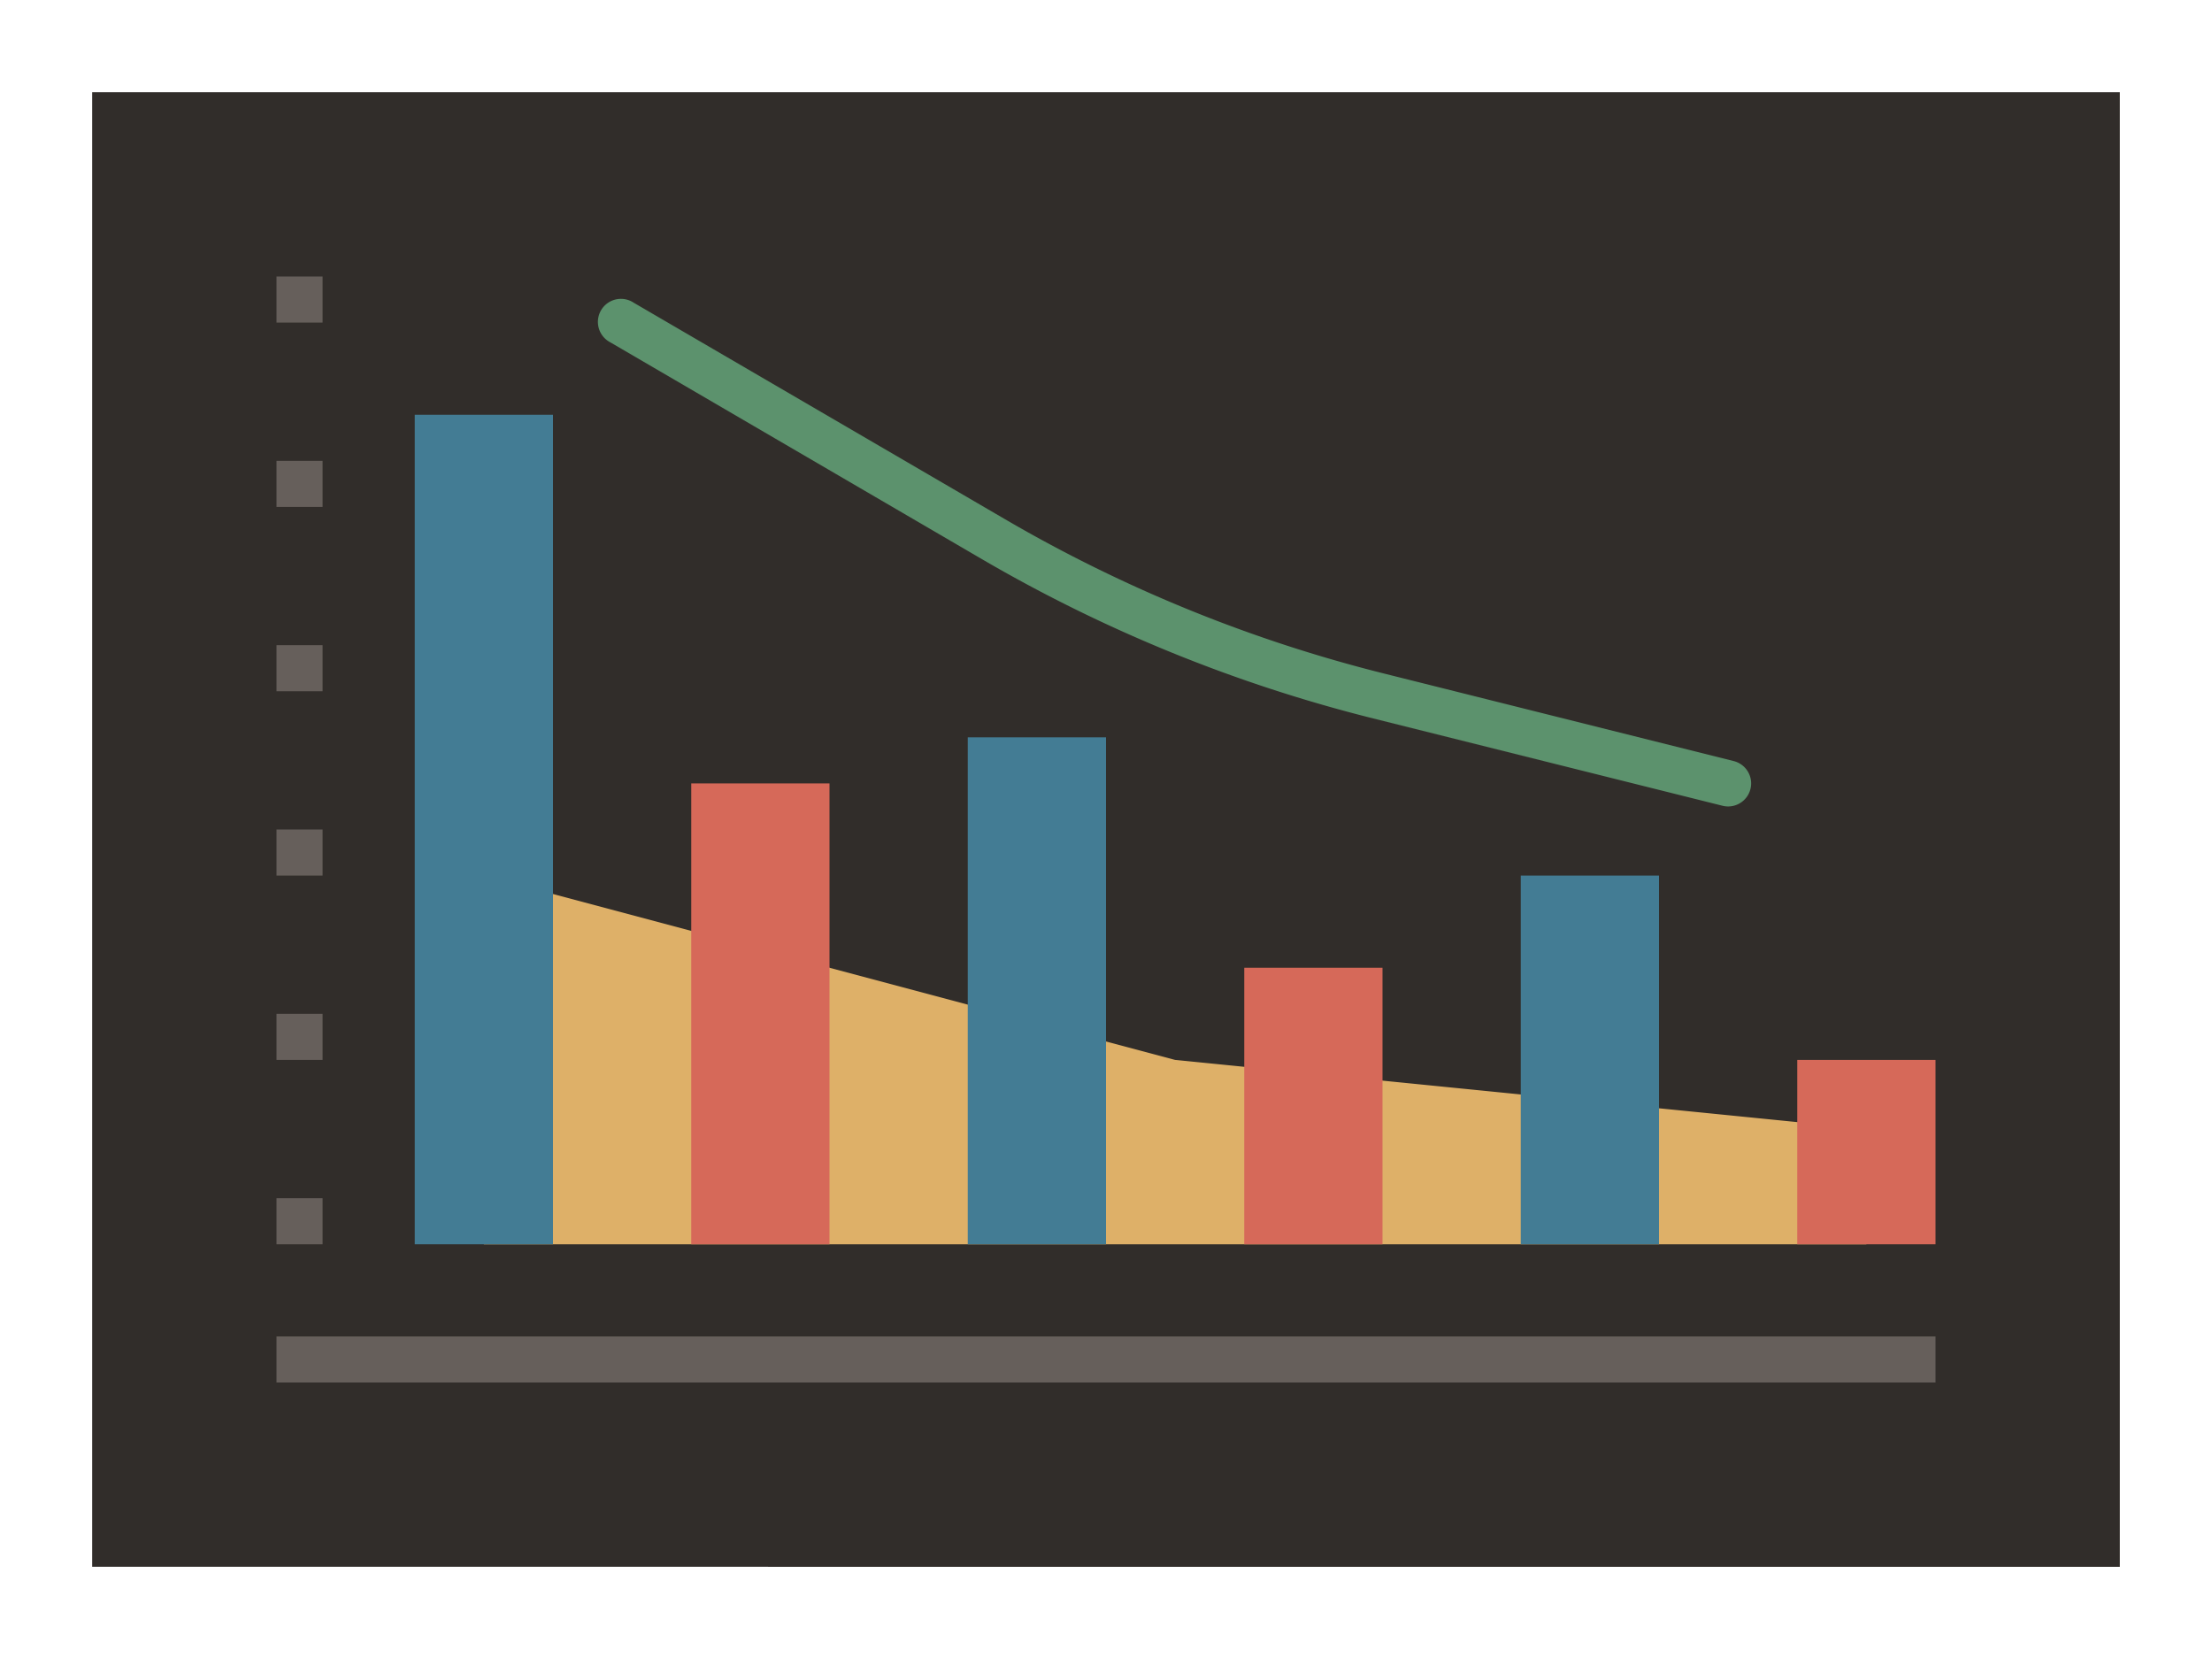 <svg xmlns="http://www.w3.org/2000/svg" width="96" height="72"><path fill="#312d2a" d="M4 4h88v64H4z"/><path fill="#deb068" d="M21 38v16h60v-5l-30-3-30-8z"/><path fill="#665f5b" d="M12 58h72v2H12zm0-6h2v2h-2zm0-16h2v2h-2zm0 8h2v2h-2zm0-16h2v2h-2zm0-8h2v2h-2zm0-8h2v2h-2z"/><path fill="#437c94" d="M18 18h6v36h-6z"/><path fill="#d66959" d="M30 34h6v20h-6z"/><path fill="#437c94" d="M42 32h6v22h-6z"/><path fill="#d66959" d="M54 42h6v12h-6z"/><path fill="#437c94" d="M66 38h6v16h-6z"/><path fill="#d66959" d="M78 46h6v8h-6z"/><path d="M75 35a1.017 1.017 0 0 1-.243-.03l-15.152-3.788a64.942 64.942 0 0 1-16.987-6.914L26.5 14.864a1 1 0 1 1 1-1.728l16.122 9.4a62.913 62.913 0 0 0 16.464 6.7l15.156 3.794A1 1 0 0 1 75 35z" fill="#5c926d"/></svg>
